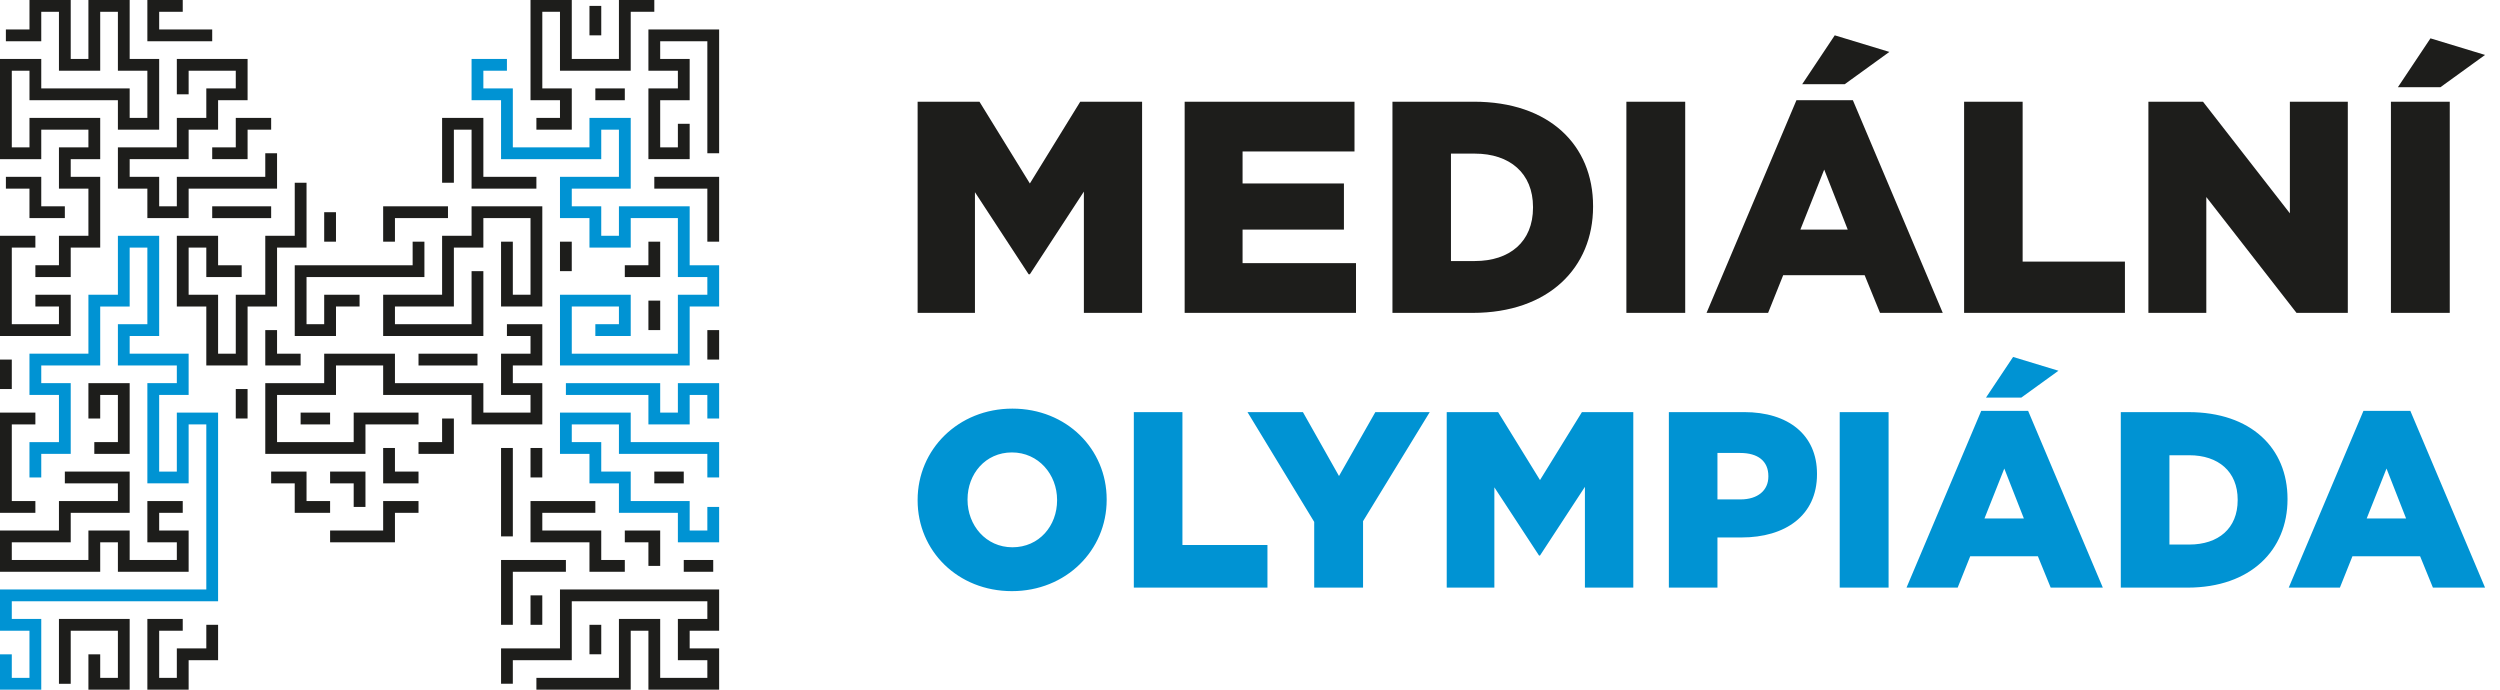 <svg width="145" height="40" viewBox="0 0 145 40" fill="none" xmlns="http://www.w3.org/2000/svg">
<g clip-path="url(#clip0_2102_449)">
<path d="M4.102 16.069V14.36H5.812V10.256H4.102V9.232H5.812V6.838H1.71V8.547H0.684V4.102H1.71V5.812H6.838V7.521H9.232V3.419H7.521V0H5.128V3.419H4.102V0H1.71V1.709H0.341V2.393H2.393V0.684H3.419V4.102H5.812V0.684H6.838V4.102H8.547V6.838H7.521V5.128H2.393V3.419H0V9.232H2.393V7.521H5.128V8.547H3.419V10.941H5.128V13.675H3.419V15.384H2.052V16.069H4.102Z" fill="#1D1D1B"/>
<path d="M12.308 2.393V1.709H9.232V0.684H10.599V0H8.547V2.393H12.308Z" fill="#1D1D1B"/>
<path d="M33.163 7.521V5.128H31.454V0.683H32.479V4.102H36.582V0.683H37.95V0H35.898V3.419H33.163V0H30.77V5.812H32.479V6.838H31.111V7.521H33.163Z" fill="#1D1D1B"/>
<path d="M34.873 0.342H34.189V2.05H34.873V0.342Z" fill="#1D1D1B"/>
<path d="M40.001 9.23V7.18H39.317V8.547H38.291V5.813H40.001V3.419H38.291V2.393H41.026V8.889H41.71V1.709H37.608V4.102H39.317V5.128H37.608V9.23H40.001Z" fill="#1D1D1B"/>
<path d="M10.941 12.649V10.941H16.069V8.889H15.386V10.256H10.256V11.966H9.232V10.256H7.521V9.23H10.941V7.521H12.649V5.812H14.36V3.419H10.256V5.47H10.941V4.102H13.675V5.128H11.966V6.838H10.256V8.547H6.838V10.941H8.547V12.649H10.941Z" fill="#1D1D1B"/>
<path d="M40.001 21.197V17.777H41.71V15.386H40.001V11.966H35.898V13.675H34.872V11.966H33.163V10.941H36.582V6.838H34.189V8.547H29.744V5.128H28.035V4.102H29.402V3.419H27.351V5.812H29.061V9.232H34.872V7.521H35.898V10.256H32.479V12.649H34.189V14.36H36.582V12.649H39.317V16.069H41.026V17.095H39.317V20.514H33.163V17.777H35.898V18.803H34.53V19.488H36.582V17.095H32.479V21.197H40.001Z" fill="#0093D3"/>
<path d="M36.239 5.128H34.53V5.813H36.239V5.128Z" fill="#1D1D1B"/>
<path d="M14.36 9.23V7.521H15.727V6.838H13.675V8.547H12.308V9.23H14.36Z" fill="#1D1D1B"/>
<path d="M31.111 10.941V10.256H28.035V6.838H25.642V10.599H26.325V7.521H27.351V10.941H31.111Z" fill="#1D1D1B"/>
<path d="M41.71 14.017V10.256H37.95V10.941H41.026V14.017H41.71Z" fill="#1D1D1B"/>
<path d="M3.761 12.649V11.966H2.393V10.256H0.342V10.941H1.709V12.649H3.761Z" fill="#1D1D1B"/>
<path d="M14.36 21.197V17.778H16.069V14.36H17.779V10.599H17.095V13.675H15.386V17.095H13.675V20.514H12.649V17.095H10.941V14.36H11.966V16.069H14.017V15.386H12.649V13.675H10.256V17.778H11.966V21.197H14.36Z" fill="#1D1D1B"/>
<path d="M15.727 11.966H12.308V12.651H15.727V11.966Z" fill="#1D1D1B"/>
<path d="M22.907 14.017V12.649H25.983V11.966H22.223V14.017H22.907Z" fill="#1D1D1B"/>
<path d="M28.035 19.488V15.727H27.351V18.803H22.907V17.777H26.325V14.36H28.035V12.649H30.77V17.094H29.744V14.017H29.061V17.777H31.454V11.966H27.351V13.675H25.642V17.094H22.223V19.488H28.035Z" fill="#1D1D1B"/>
<path d="M19.487 12.308H18.803V14.017H19.487V12.308Z" fill="#1D1D1B"/>
<path d="M2.393 40V35.898H0.684V34.872H12.649V23.931H10.256V27.351H9.232V22.907H10.941V20.514H7.521V19.488H9.232V13.675H6.838V17.095H5.128V20.514H1.709V22.907H3.419V25.642H1.709V27.692H2.393V26.325H4.102V22.223H2.393V21.197H5.812V17.777H7.521V14.36H8.547V18.803H6.838V21.197H10.256V22.223H8.547V28.035H10.941V24.616H11.966V34.189H0V36.582H1.709V39.317H0.684V37.95H0V40H2.393Z" fill="#0093D3"/>
<path d="M4.102 19.488V17.095H2.052V17.777H3.419V18.803H0.684V14.36H2.052V13.675H0V19.488H4.102Z" fill="#1D1D1B"/>
<path d="M19.488 19.488V17.777H20.855V17.095H18.803V18.803H17.779V16.069H24.616V14.017H23.933V15.386H17.095V19.488H19.488Z" fill="#1D1D1B"/>
<path d="M33.162 14.017H32.479V15.726H33.162V14.017Z" fill="#1D1D1B"/>
<path d="M38.291 16.069V14.017H37.608V15.384H36.239V16.069H38.291Z" fill="#1D1D1B"/>
<path d="M38.292 17.436H37.608V19.145H38.292V17.436Z" fill="#1D1D1B"/>
<path d="M21.197 26.325V24.616H24.274V23.931H20.514V25.642H16.069V22.907H19.488V21.197H22.223V22.907H27.351V24.616H31.454V22.223H29.744V21.197H31.454V18.803H29.402V19.488H30.77V20.514H29.061V22.907H30.77V23.931H28.035V22.223H22.907V20.514H18.803V22.223H15.386V26.325H21.197Z" fill="#1D1D1B"/>
<path d="M41.71 19.146H41.026V20.855H41.71V19.146Z" fill="#1D1D1B"/>
<path d="M17.436 21.197V20.514H16.069V19.146H15.386V21.197H17.436Z" fill="#1D1D1B"/>
<path d="M27.694 20.514H24.274V21.198H27.694V20.514Z" fill="#1D1D1B"/>
<path d="M0.684 20.855H0V22.564H0.684V20.855Z" fill="#1D1D1B"/>
<path d="M7.521 26.325V22.223H5.128V24.274H5.812V22.907H6.838V25.642H5.47V26.325H7.521Z" fill="#1D1D1B"/>
<path d="M40.001 24.616V22.907H41.026V24.274H41.71V22.223H39.317V23.931H38.291V22.223H32.822V22.907H37.608V24.616H40.001Z" fill="#0093D3"/>
<path d="M14.359 22.564H13.675V24.273H14.359V22.564Z" fill="#1D1D1B"/>
<path d="M2.052 29.744V29.061H0.684V24.616H2.052V23.931H0V29.744H2.052Z" fill="#1D1D1B"/>
<path d="M19.145 23.931H17.436V24.616H19.145V23.931Z" fill="#1D1D1B"/>
<path d="M41.71 31.454V29.402H41.026V30.77H40.001V29.061H36.582V27.351H34.872V25.642H33.163V24.616H35.898V26.325H41.026V27.692H41.71V25.642H36.582V23.931H32.479V26.325H34.189V28.035H35.898V29.744H39.317V31.454H41.71Z" fill="#0093D3"/>
<path d="M26.325 26.325V24.274H25.642V25.642H24.274V26.325H26.325Z" fill="#1D1D1B"/>
<path d="M24.274 28.035V27.351H22.907V25.983H22.223V28.035H24.274Z" fill="#1D1D1B"/>
<path d="M29.745 25.983H29.061V31.111H29.745V25.983Z" fill="#1D1D1B"/>
<path d="M31.453 25.983H30.77V27.692H31.453V25.983Z" fill="#1D1D1B"/>
<path d="M39.658 27.351H37.95V28.035H39.658V27.351Z" fill="#1D1D1B"/>
<path d="M21.197 29.402V27.351H19.146V28.035H20.514V29.402H21.197Z" fill="#1D1D1B"/>
<path d="M5.812 33.163V31.454H6.838V33.163H10.941V30.77H9.232V29.744H10.599V29.061H8.547V31.454H10.256V32.479H7.521V30.77H5.128V32.479H0.684V31.454H4.102V29.744H7.521V27.351H3.761V28.035H6.838V29.061H3.419V30.77H0V33.163H5.812Z" fill="#1D1D1B"/>
<path d="M19.146 29.744V29.061H17.779V27.351H15.727V28.035H17.094V29.744H19.146Z" fill="#1D1D1B"/>
<path d="M36.239 33.163V32.479H34.872V30.77H31.454V29.744H34.53V29.061H30.77V31.454H34.189V33.163H36.239Z" fill="#1D1D1B"/>
<path d="M22.907 31.454V29.744H24.274V29.061H22.223V30.77H19.146V31.454H22.907Z" fill="#1D1D1B"/>
<path d="M38.291 32.822V30.77H36.239V31.454H37.608V32.822H38.291Z" fill="#1D1D1B"/>
<path d="M29.744 36.239V33.163H32.822V32.479H29.061V36.239H29.744Z" fill="#1D1D1B"/>
<path d="M41.367 32.479H39.658V33.163H41.367V32.479Z" fill="#1D1D1B"/>
<path d="M36.582 40V36.582H37.608V40H41.71V37.608H40.001V36.582H41.71V34.189H32.479V37.608H29.061V39.658H29.744V38.291H33.163V34.872H41.026V35.898H39.317V38.291H41.026V39.317H38.291V35.898H35.898V39.317H31.111V40H36.582Z" fill="#1D1D1B"/>
<path d="M31.453 34.531H30.77V36.239H31.453V34.531Z" fill="#1D1D1B"/>
<path d="M7.521 40V35.898H3.419V39.659H4.102V36.582H6.838V39.317H5.812V37.95H5.128V40H7.521Z" fill="#1D1D1B"/>
<path d="M10.941 40V38.291H12.649V36.239H11.966V37.608H10.256V39.317H9.232V36.582H10.599V35.898H8.547V40H10.941Z" fill="#1D1D1B"/>
<path d="M34.873 36.239H34.189V37.948H34.873V36.239Z" fill="#1D1D1B"/>
<path d="M137.269 30.07L138.418 27.175L139.553 30.07H137.269ZM132.748 34.082H135.714L136.441 32.264H140.367L141.109 34.082H144.133L139.8 23.83H137.08L132.747 34.082H132.748ZM125.827 31.582V26.404H126.977C128.664 26.404 129.785 27.349 129.785 28.979V29.009C129.785 30.652 128.664 31.584 126.977 31.584H125.827V31.582ZM123.006 34.082H126.874C130.54 34.082 132.676 31.901 132.676 28.963V28.934C132.676 25.996 130.568 23.903 126.931 23.903H123.006V34.082ZM115.188 23.059H117.238L119.39 21.503L116.759 20.703L115.188 23.059ZM115.1 30.07L116.249 27.175L117.384 30.07H115.1ZM110.579 34.082H113.545L114.272 32.264H118.198L118.94 34.082H121.964L117.631 23.83H114.911L110.578 34.082H110.579ZM106.703 34.082H109.538V23.903H106.703V34.082ZM99.612 28.965V26.272H100.936C101.954 26.272 102.565 26.738 102.565 27.611V27.641C102.565 28.441 101.954 28.966 100.95 28.966H99.611L99.612 28.965ZM96.792 34.082H99.612V31.173H101.009C103.54 31.173 105.386 29.909 105.386 27.509V27.479C105.386 25.224 103.73 23.902 101.156 23.902H96.794V34.08L96.792 34.082ZM83.912 34.082H86.673V28.265L89.263 32.22H89.32L91.925 28.237V34.082H94.731V23.903H91.751L89.32 27.844L86.891 23.903H83.91V34.082H83.912ZM76.224 34.082H79.057V30.228L82.925 23.902H79.77L77.662 27.61L75.569 23.902H72.354L76.224 30.27V34.08V34.082ZM65.762 34.082H73.512V31.611H68.581V23.903H65.762V34.082ZM58.72 31.742C57.178 31.742 56.117 30.462 56.117 28.992V28.962C56.117 27.493 57.15 26.241 58.692 26.241C60.234 26.241 61.311 27.521 61.311 28.992V29.021C61.311 30.49 60.278 31.742 58.721 31.742M58.69 34.286C61.833 34.286 64.187 31.917 64.187 28.993V28.963C64.187 26.04 61.861 23.7 58.719 23.7C55.576 23.7 53.222 26.069 53.222 28.993V29.023C53.222 31.947 55.548 34.286 58.69 34.286Z" fill="#0093D3"/>
<path d="M139.077 5.059H141.544L144.133 3.186L140.967 2.224L139.077 5.059ZM138.674 18.147H142.086V5.899H138.674V18.147ZM124.606 18.147H127.966V11.428L133.198 18.147H136.173V5.899H132.813V12.373L127.774 5.899H124.607V18.147H124.606ZM113.919 18.147H123.246V15.173H117.313V5.899H113.918V18.147H113.919ZM104.525 4.884H106.994L109.583 3.011L106.416 2.049L104.527 4.884H104.525ZM104.421 13.318L105.804 9.836L107.169 13.318H104.421ZM98.98 18.147H102.55L103.425 15.96H108.149L109.041 18.147H112.68L107.466 5.811H104.194L98.98 18.147ZM94.33 18.147H97.742V5.899H94.33V18.147ZM84.156 15.139V8.91H85.539C87.568 8.91 88.915 10.047 88.915 12.007V12.043C88.915 14.02 87.568 15.14 85.539 15.14H84.156V15.139ZM80.762 18.147H85.416C89.826 18.147 92.398 15.523 92.398 11.988V11.952C92.398 8.418 89.861 5.899 85.487 5.899H80.762V18.147ZM68.71 18.147H78.648V15.26H72.069V13.317H77.948V10.64H72.069V8.786H78.561V5.899H68.71V18.147ZM53.222 18.147H56.547V11.148L59.661 15.908H59.732L62.865 11.113V18.147H66.241V5.899H62.654L59.732 10.642L56.809 5.899H53.222V18.147Z" fill="#1D1D1B"/>
</g>
<defs>
<clipPath id="clip0_2102_449">
<rect width="144.133" height="40" fill="white"/>
</clipPath>
</defs>
</svg>
